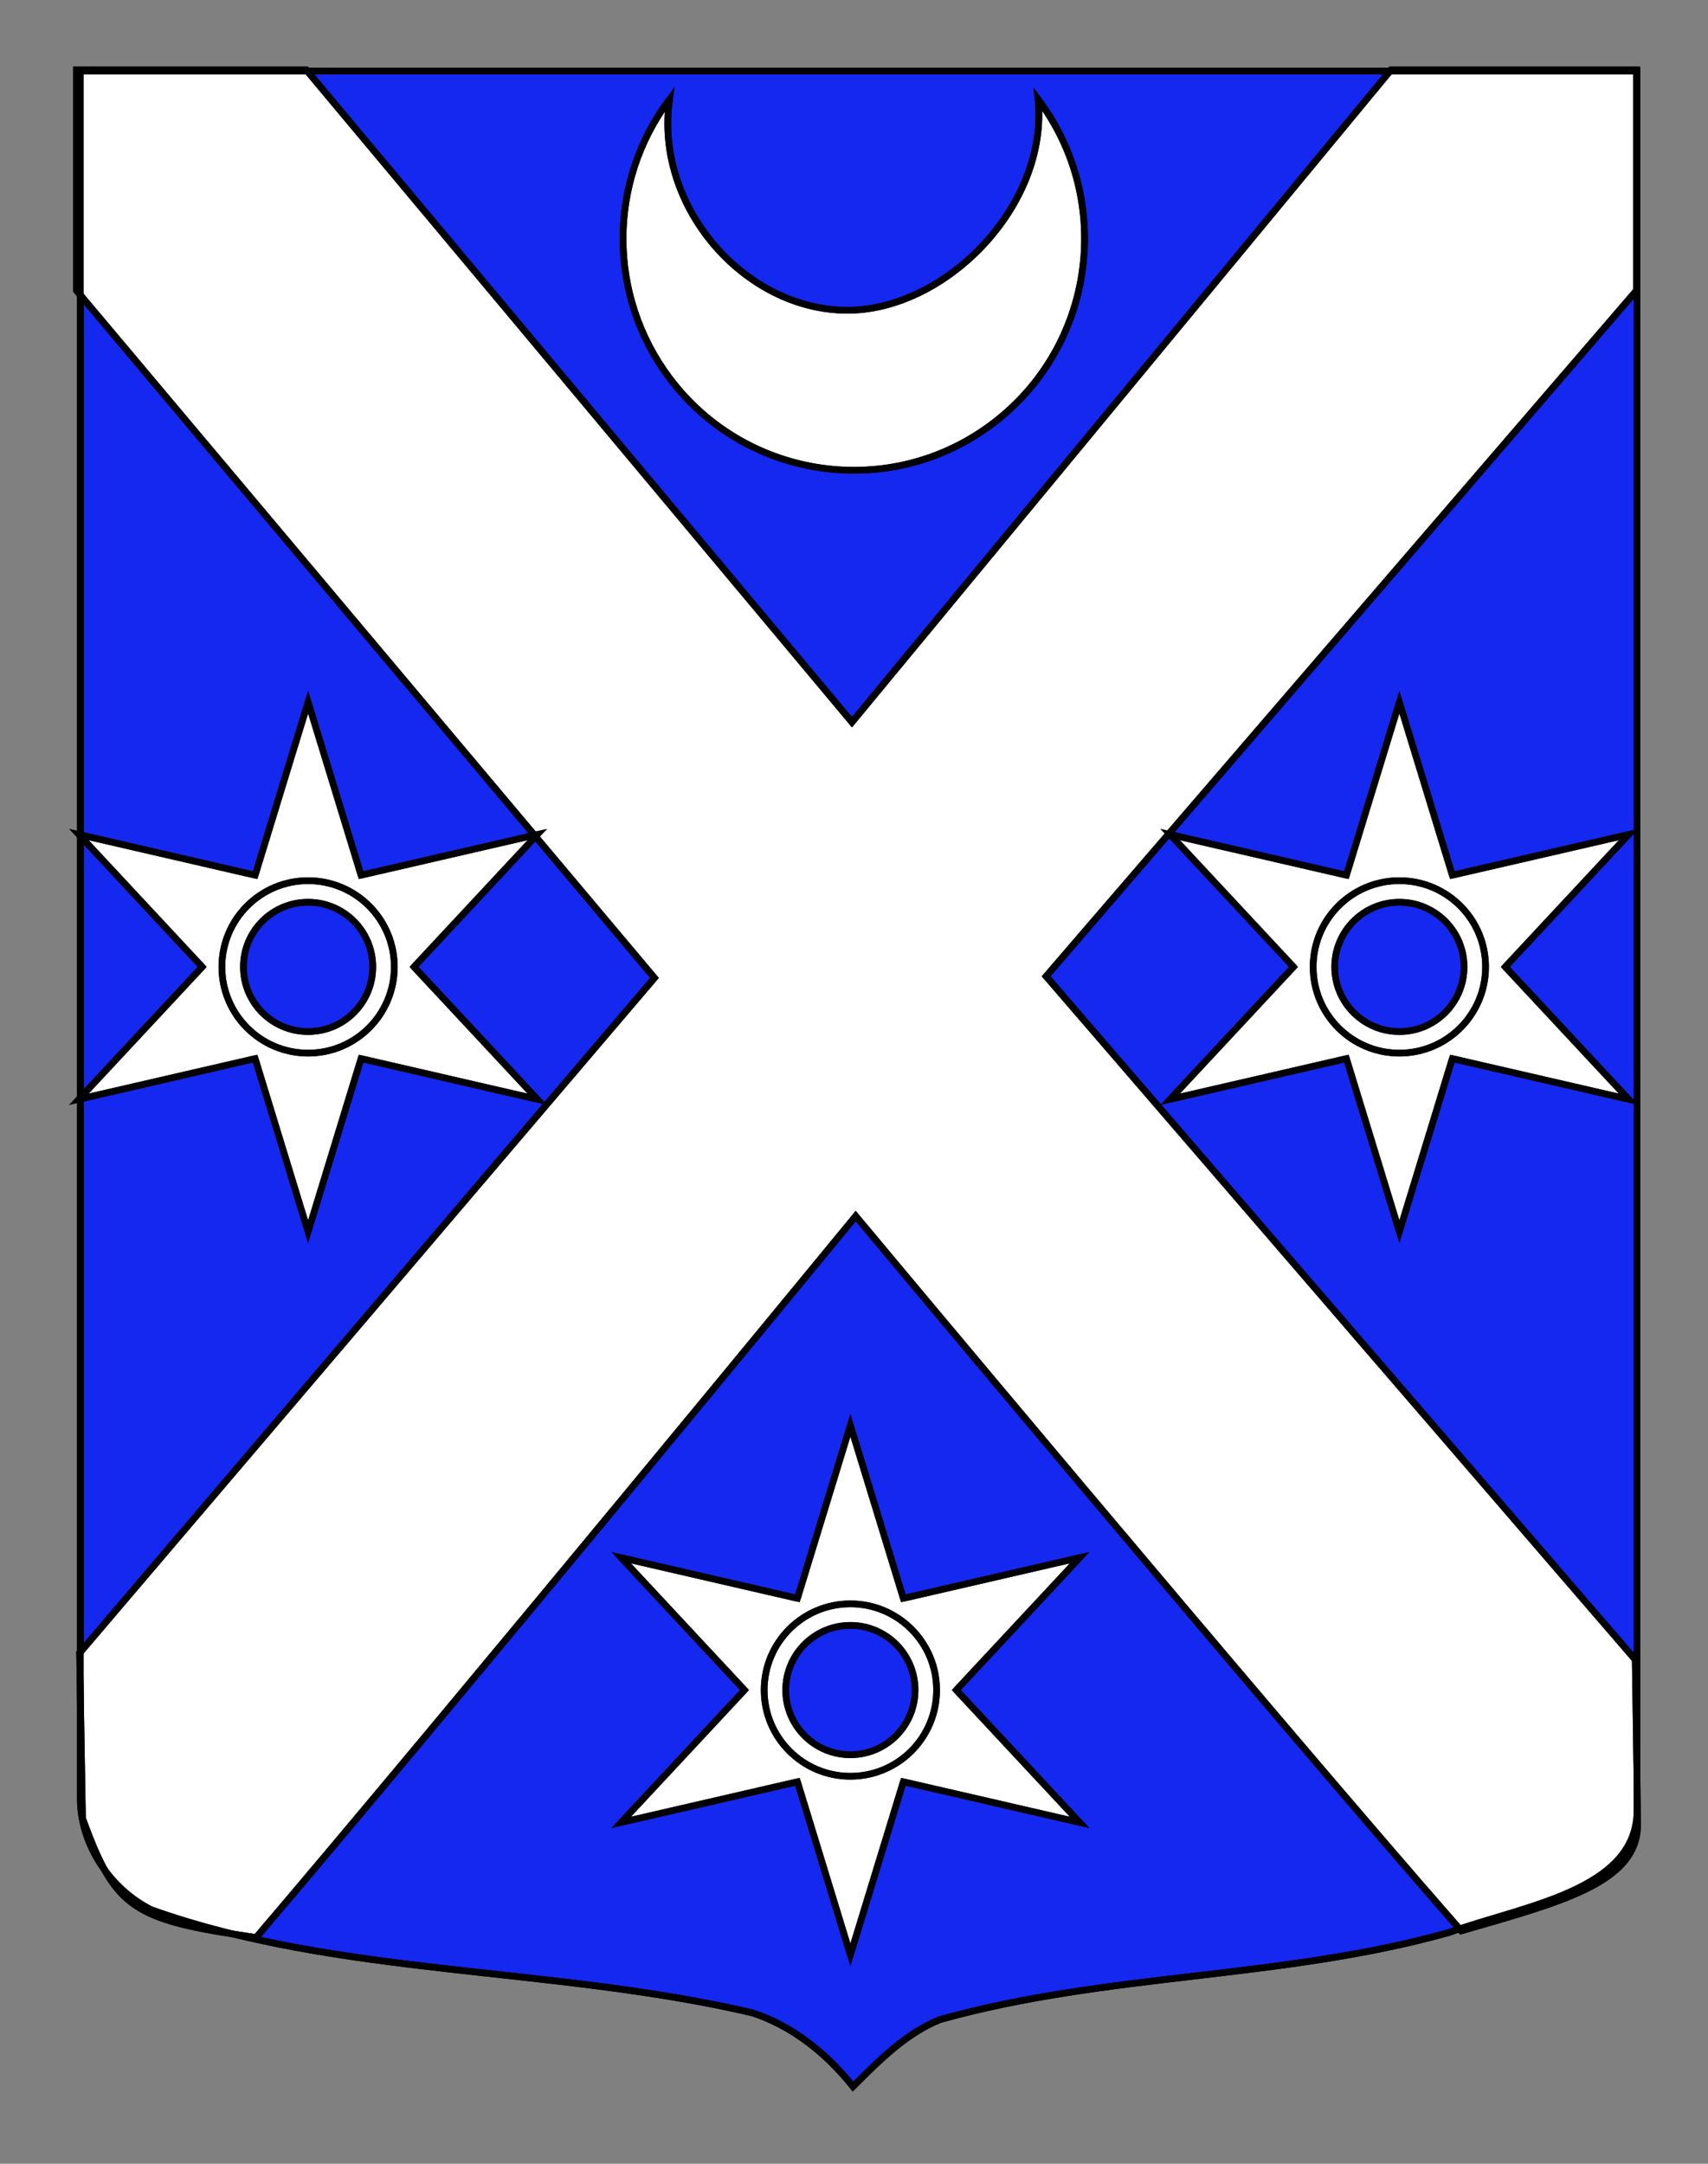 <?xml version="1.0" encoding="utf-8"?>
<!-- Generator: Adobe Illustrator 15.1.0, SVG Export Plug-In . SVG Version: 6.00 Build 0)  -->
<!DOCTYPE svg PUBLIC "-//W3C//DTD SVG 1.1//EN" "http://www.w3.org/Graphics/SVG/1.1/DTD/svg11.dtd">
<svg version="1.1" id="Layer_1" xmlns="http://www.w3.org/2000/svg" xmlns:xlink="http://www.w3.org/1999/xlink" x="0px" y="0px"
	 width="255.118px" height="323.148px" viewBox="0 0 255.118 323.148" enable-background="new 0 0 255.118 323.148"
	 xml:space="preserve">
<rect x="0" y="0" width="255.118" height="323.148" fill="#808080" stroke="none"/>
<g id="Layer_1">
	<g>
		<g>
			<path fill="#FFFFFF" d="M12.004,10.616c78,0,154.504,0,232.504,0c0,135.582,0,149.082,0,259.75
				c0,12.04-17.098,14.25-28.098,18.25c-25,7-51,6-76,12.999c-5,2-9,6-13,10c-4-5-9-9-15-11c-30-6.999-61.823-5.418-89.823-15.418
				c-6-3-10.583-9.581-10.583-16.581C12.004,245.074,12.004,146.991,12.004,10.616z"/>
			<g>
				<g>
					<g>
						<path fill="#FFFFFF" d="M97.754,146.049L11.413,43.363V10.448h34.342l81.5,97.407l80.5-97.407h36.699v32.915l-88.199,102.445
							l88,102.055c0,0,0.365,24.257,0.334,25c-0.334,8.334-11.385,11.183-26.334,15.5c-29.202-33.354-90.441-106.748-90.441-106.748
							s-60.848,74.062-89.558,107.748c-18.333-2.666-21-4.166-25.938-17.832l-0.424-24.668L97.754,146.049z"/>
					</g>
				</g>
			</g>
		</g>
		<path fill="#FFFFFF" d="M155.056,14.835c11.456,15.254,8.418,36.939-6.786,48.434c-15.204,11.495-36.812,8.446-48.269-6.809
			c-9.252-12.322-9.252-29.303,0-41.625c-2.314,16.023,11.247,31.502,26.574,31.502C141.312,46.337,156.674,30.626,155.056,14.835z"
			/>
		<g>
			<path fill="#FFFFFF" d="M243.269,124.628l-26.34,6.075l-7.909-25.848l-7.91,25.848l-26.339-6.075l18.43,19.774l-18.43,19.774
				l26.339-6.075l7.91,25.848l7.909-25.848l26.34,6.075l-18.43-19.774L243.269,124.628z M209.02,154.061
				c-5.334,0-9.658-4.324-9.658-9.658c0-5.334,4.324-9.658,9.658-9.658s9.658,4.324,9.658,9.658
				C218.678,149.737,214.354,154.061,209.02,154.061z"/>
			<circle fill="#FFFFFF" cx="209.02" cy="144.403" r="12.877"/>
		</g>
		<g>
			<path fill="#FFFFFF" d="M80.269,124.628l-26.34,6.075l-7.909-25.848l-7.91,25.848l-26.339-6.075l18.43,19.774l-18.43,19.774
				l26.339-6.075l7.91,25.848l7.909-25.848l26.34,6.075l-18.43-19.774L80.269,124.628z M46.02,154.061
				c-5.334,0-9.658-4.324-9.658-9.658c0-5.334,4.324-9.658,9.658-9.658s9.658,4.324,9.658,9.658
				C55.678,149.737,51.354,154.061,46.02,154.061z"/>
			<circle fill="#FFFFFF" cx="46.02" cy="144.403" r="12.877"/>
		</g>
		<g>
			<path fill="#FFFFFF" d="M161.269,232.628l-26.34,6.075l-7.909-25.848l-7.91,25.848l-26.339-6.075l18.43,19.774l-18.43,19.774
				l26.339-6.075l7.91,25.848l7.909-25.848l26.34,6.075l-18.43-19.774L161.269,232.628z M127.02,262.061
				c-5.334,0-9.658-4.324-9.658-9.658s4.324-9.658,9.658-9.658s9.658,4.324,9.658,9.658S132.354,262.061,127.02,262.061z"/>
			<circle fill="#FFFFFF" cx="127.02" cy="252.403" r="12.877"/>
		</g>
	</g>
	<g>
		<g>
			<path fill="#1428F0" stroke="#000000" d="M12.004,10.616c78,0,154.504,0,232.504,0c0,135.582,0,149.082,0,259.75
				c0,12.04-17.098,14.25-28.098,18.25c-25,7-51,6-76,12.999c-5,2-9,6-13,10c-4-5-9-9-15-11c-30-6.999-61.823-5.418-89.823-15.418
				c-6-3-10.583-9.581-10.583-16.581C12.004,245.074,12.004,146.991,12.004,10.616z"/>
			<g>
				<g>
					<g>
						<path fill="#FFFFFF" stroke="#000000" stroke-miterlimit="10" d="M97.754,146.049L11.413,43.363V10.448h34.342l81.5,97.407
							l80.5-97.407h36.699v32.915l-88.199,102.445l88,102.055c0,0,0.365,24.257,0.334,25c-0.334,8.334-11.385,11.183-26.334,15.5
							c-29.202-33.354-90.441-106.748-90.441-106.748s-60.848,74.062-89.558,107.748c-18.333-2.666-21-4.166-25.938-17.832
							l-0.424-24.668L97.754,146.049z"/>
					</g>
				</g>
			</g>
		</g>
		<path fill="#FFFFFF" stroke="#000000" d="M155.056,14.835c11.456,15.254,8.418,36.939-6.786,48.434
			c-15.204,11.495-36.812,8.446-48.269-6.809c-9.252-12.322-9.252-29.303,0-41.625c-2.314,16.023,11.247,31.502,26.574,31.502
			C141.312,46.337,156.674,30.626,155.056,14.835z"/>
		<g>
			<path fill="#FFFFFF" stroke="#231F20" stroke-linecap="round" stroke-linejoin="round" d="M243.269,124.628l-26.34,6.075
				l-7.909-25.848l-7.91,25.848l-26.339-6.075l18.43,19.774l-18.43,19.774l26.339-6.075l7.91,25.848l7.909-25.848l26.34,6.075
				l-18.43-19.774L243.269,124.628z M209.02,154.061c-5.334,0-9.658-4.324-9.658-9.658c0-5.334,4.324-9.658,9.658-9.658
				s9.658,4.324,9.658,9.658C218.678,149.737,214.354,154.061,209.02,154.061z"/>
			<circle fill="none" stroke="#231F20" stroke-linecap="round" stroke-linejoin="round" cx="209.02" cy="144.403" r="12.877"/>
		</g>
		<g>
			<path fill="#FFFFFF" stroke="#231F20" stroke-linecap="round" stroke-linejoin="round" d="M80.269,124.628l-26.34,6.075
				l-7.909-25.848l-7.91,25.848l-26.339-6.075l18.43,19.774l-18.43,19.774l26.339-6.075l7.91,25.848l7.909-25.848l26.34,6.075
				l-18.43-19.774L80.269,124.628z M46.02,154.061c-5.334,0-9.658-4.324-9.658-9.658c0-5.334,4.324-9.658,9.658-9.658
				s9.658,4.324,9.658,9.658C55.678,149.737,51.354,154.061,46.02,154.061z"/>
			<circle fill="none" stroke="#231F20" stroke-linecap="round" stroke-linejoin="round" cx="46.02" cy="144.403" r="12.877"/>
		</g>
		<g>
			<path fill="#FFFFFF" stroke="#231F20" stroke-linecap="round" stroke-linejoin="round" d="M161.269,232.628l-26.34,6.075
				l-7.909-25.848l-7.91,25.848l-26.339-6.075l18.43,19.774l-18.43,19.774l26.339-6.075l7.91,25.848l7.909-25.848l26.34,6.075
				l-18.43-19.774L161.269,232.628z M127.02,262.061c-5.334,0-9.658-4.324-9.658-9.658s4.324-9.658,9.658-9.658
				s9.658,4.324,9.658,9.658S132.354,262.061,127.02,262.061z"/>
			<circle fill="none" stroke="#231F20" stroke-linecap="round" stroke-linejoin="round" cx="127.02" cy="252.403" r="12.877"/>
		</g>
	</g>
	<g>
		<g>
			<path fill="none" stroke="#000000" stroke-miterlimit="10" d="M12.004,10.616c78,0,154.504,0,232.504,0
				c0,135.582,0,149.082,0,259.75c0,12.04-17.098,14.25-28.098,18.25c-25,7-51,6-76,12.999c-5,2-9,6-13,10c-4-5-9-9-15-11
				c-30-6.999-61.823-5.418-89.823-15.418c-6-3-10.583-9.581-10.583-16.581C12.004,245.074,12.004,146.991,12.004,10.616z"/>
			<g>
				<g>
					<g>
						<path fill="none" stroke="#000000" stroke-miterlimit="10" d="M97.754,146.049L11.413,43.363V10.448h34.342l81.5,97.407
							l80.5-97.407h36.699v32.915l-88.199,102.445l88,102.055c0,0,0.365,24.257,0.334,25c-0.334,8.334-11.385,11.183-26.334,15.5
							c-29.202-33.354-90.441-106.748-90.441-106.748s-60.848,74.062-89.558,107.748c-18.333-2.666-21-4.166-25.938-17.832
							l-0.424-24.668L97.754,146.049z"/>
					</g>
				</g>
			</g>
		</g>
		<path fill="none" stroke="#000000" stroke-miterlimit="10" d="M155.056,14.835c11.456,15.254,8.418,36.939-6.786,48.434
			c-15.204,11.495-36.812,8.446-48.269-6.809c-9.252-12.322-9.252-29.303,0-41.625c-2.314,16.023,11.247,31.502,26.574,31.502
			C141.312,46.337,156.674,30.626,155.056,14.835z"/>
		<g>
			<path fill="none" stroke="#000000" stroke-miterlimit="10" d="M243.269,124.628l-26.34,6.075l-7.909-25.848l-7.91,25.848
				l-26.339-6.075l18.43,19.774l-18.43,19.774l26.339-6.075l7.91,25.848l7.909-25.848l26.34,6.075l-18.43-19.774L243.269,124.628z
				 M209.02,154.061c-5.334,0-9.658-4.324-9.658-9.658c0-5.334,4.324-9.658,9.658-9.658s9.658,4.324,9.658,9.658
				C218.678,149.737,214.354,154.061,209.02,154.061z"/>
			<circle fill="none" stroke="#000000" stroke-miterlimit="10" cx="209.02" cy="144.403" r="12.877"/>
		</g>
		<g>
			<path fill="none" stroke="#000000" stroke-miterlimit="10" d="M80.269,124.628l-26.34,6.075l-7.909-25.848l-7.91,25.848
				l-26.339-6.075l18.43,19.774l-18.43,19.774l26.339-6.075l7.91,25.848l7.909-25.848l26.34,6.075l-18.43-19.774L80.269,124.628z
				 M46.02,154.061c-5.334,0-9.658-4.324-9.658-9.658c0-5.334,4.324-9.658,9.658-9.658s9.658,4.324,9.658,9.658
				C55.678,149.737,51.354,154.061,46.02,154.061z"/>
			<circle fill="none" stroke="#000000" stroke-miterlimit="10" cx="46.02" cy="144.403" r="12.877"/>
		</g>
		<g>
			<path fill="none" stroke="#000000" stroke-miterlimit="10" d="M161.269,232.628l-26.34,6.075l-7.909-25.848l-7.91,25.848
				l-26.339-6.075l18.43,19.774l-18.43,19.774l26.339-6.075l7.91,25.848l7.909-25.848l26.34,6.075l-18.43-19.774L161.269,232.628z
				 M127.02,262.061c-5.334,0-9.658-4.324-9.658-9.658s4.324-9.658,9.658-9.658s9.658,4.324,9.658,9.658
				S132.354,262.061,127.02,262.061z"/>
			<circle fill="none" stroke="#000000" stroke-miterlimit="10" cx="127.02" cy="252.403" r="12.877"/>
		</g>
	</g>
</g>
</svg>
